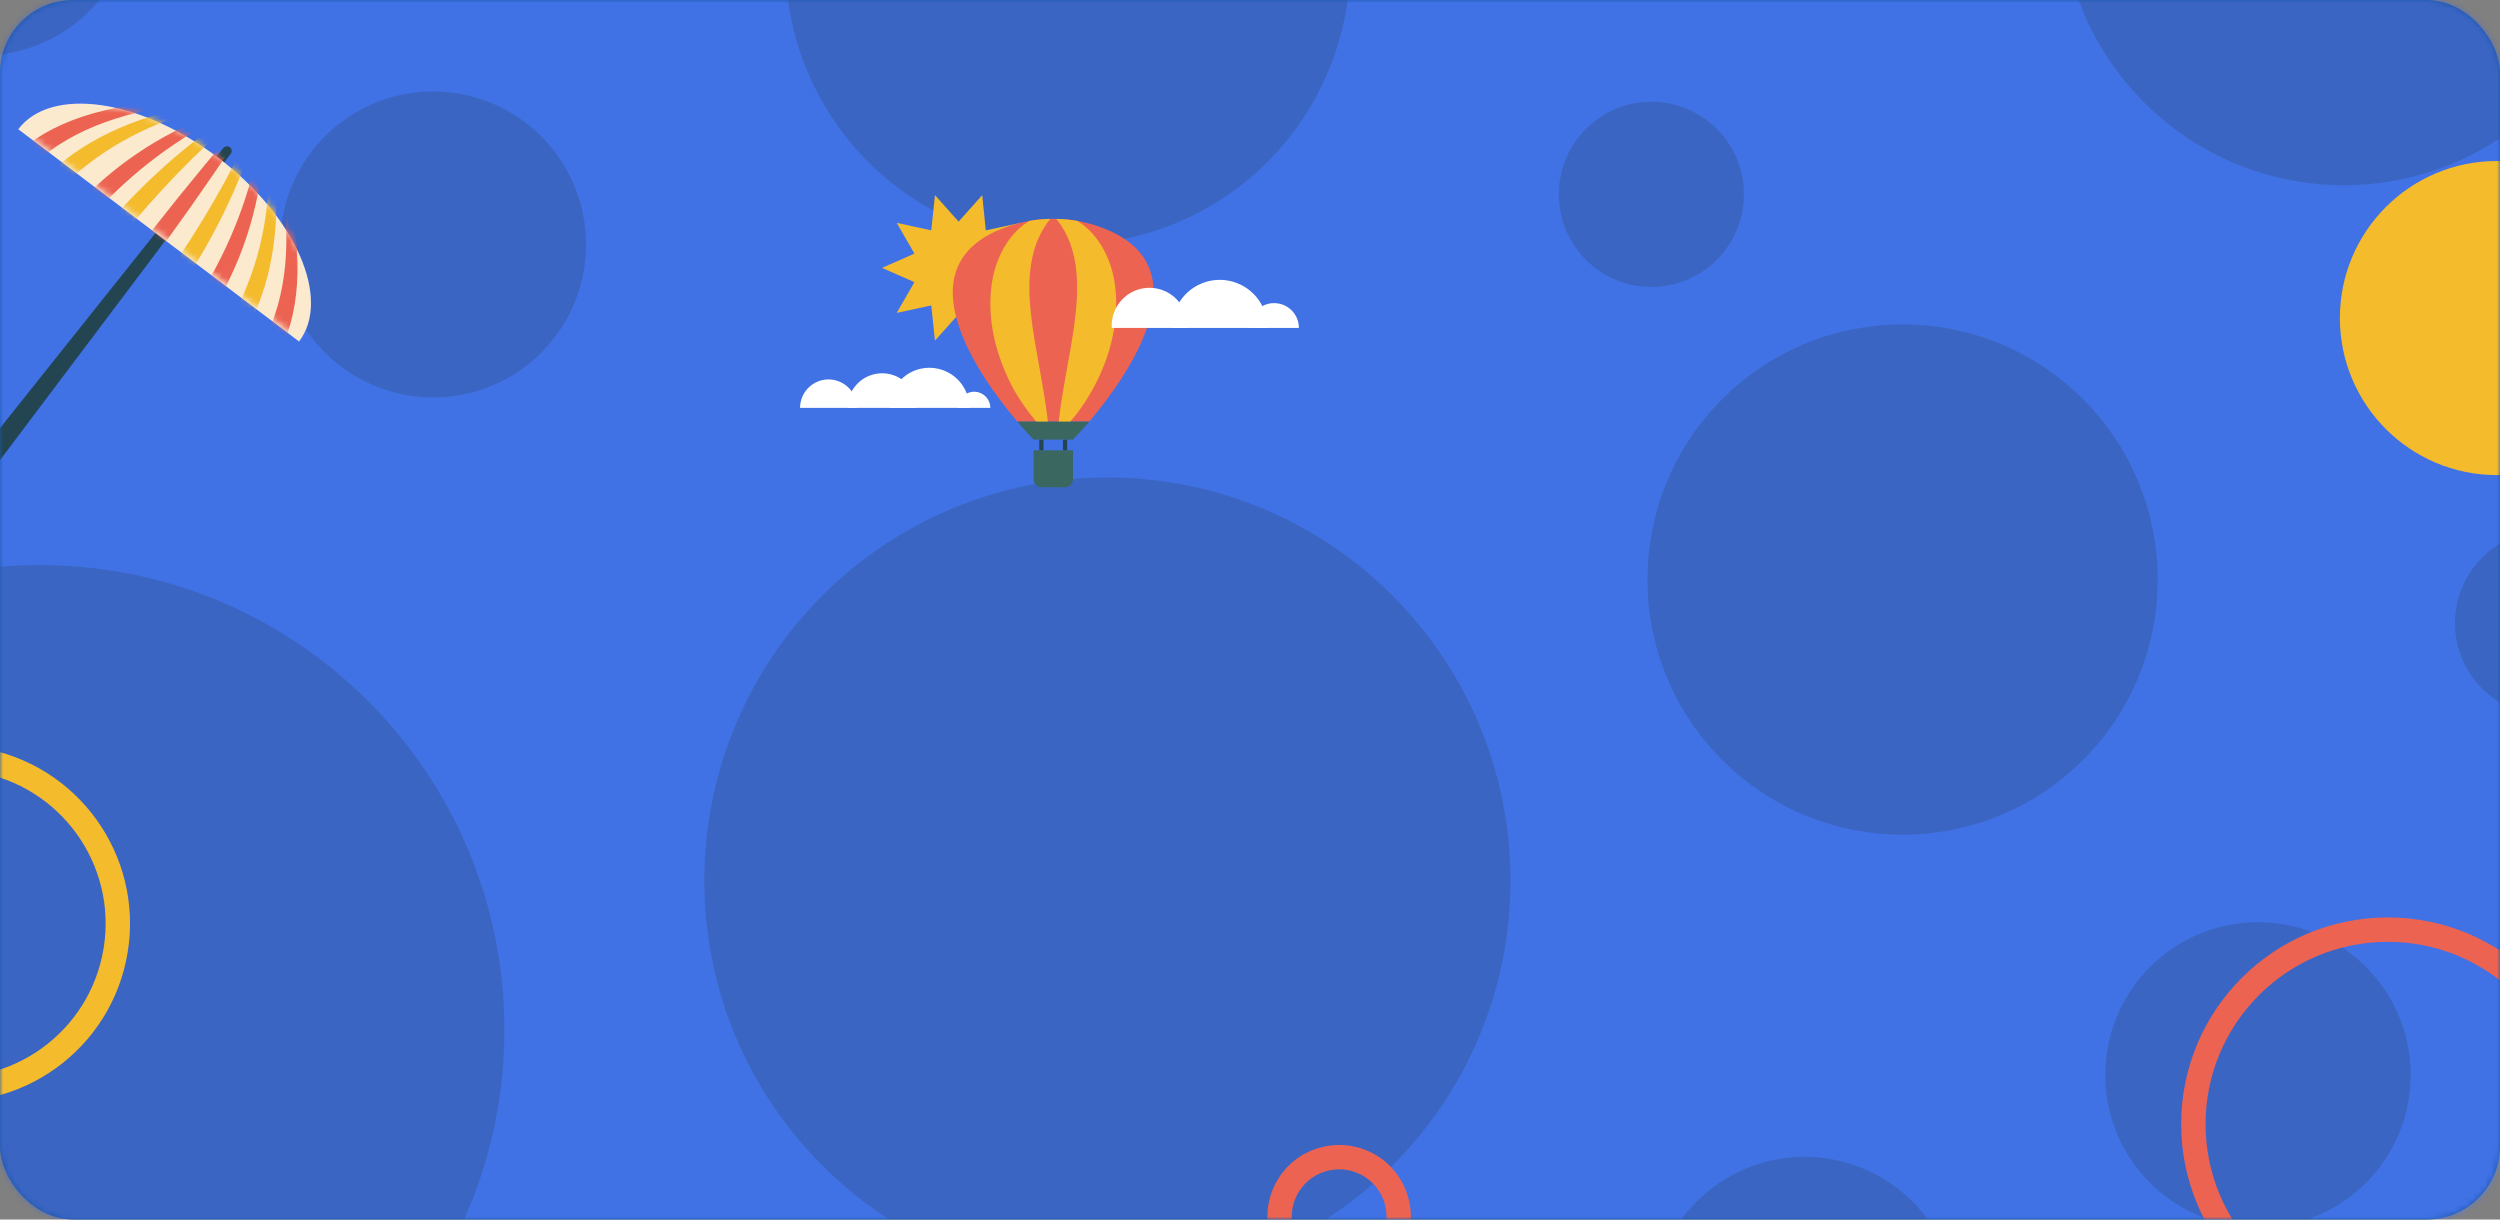 <svg width="410" height="200" viewBox="0 0 410 200" fill="none" xmlns="http://www.w3.org/2000/svg">
<rect x="0" y="0" width="410" height="200" fill="#808080" stroke="none"/>
<rect width="410" height="200" rx="12" fill="#1859A9"/>
<mask id="mask0_4_61" style="mask-type:alpha" maskUnits="userSpaceOnUse" x="0" y="0" width="410" height="200">
<rect width="410" height="200" rx="12" fill="#FAFAFA"/>
</mask>
<g mask="url(#mask0_4_61)">
<g opacity="0.7">
<path d="M417 -15.938H-3V220.312H417V-15.938Z" fill="#517CFF"/>
<g opacity="0.24">
<mask id="mask1_4_61" style="mask-type:luminance" maskUnits="userSpaceOnUse" x="-3" y="-16" width="420" height="237">
<path d="M417 -15.938H-3V220.312H417V-15.938Z" fill="white"/>
</mask>
<g mask="url(#mask1_4_61)">
<g style="mix-blend-mode:soft-light">
<path d="M181.613 210.525C145.088 210.525 115.501 180.9 115.501 144.412C115.501 126.878 122.466 110.062 134.865 97.664C147.263 85.265 164.079 78.3 181.613 78.3C218.101 78.3 247.726 107.887 247.726 144.412C247.726 180.937 218.101 210.525 181.613 210.525Z" fill="#343434"/>
</g>
<g style="mix-blend-mode:soft-light">
<path d="M6.487 245.137C48.592 245.137 82.725 211.005 82.725 168.9C82.725 126.795 48.592 92.662 6.487 92.662C-35.617 92.662 -69.75 126.795 -69.75 168.9C-69.75 211.005 -35.617 245.137 6.487 245.137Z" fill="#343434"/>
</g>
<g style="mix-blend-mode:soft-light">
<path d="M-3 9.112C10.835 9.112 22.05 -2.103 22.05 -15.938C22.05 -29.772 10.835 -40.987 -3 -40.987C-16.835 -40.987 -28.05 -29.772 -28.05 -15.938C-28.05 -2.103 -16.835 9.112 -3 9.112Z" fill="#343434"/>
</g>
<g style="mix-blend-mode:soft-light">
<path d="M320.29 220.703C323.566 207.262 315.326 193.71 301.885 190.433C288.444 187.156 274.892 195.396 271.615 208.838C268.339 222.279 276.579 235.831 290.02 239.108C303.461 242.384 317.013 234.144 320.29 220.703Z" fill="#343434"/>
</g>
<g style="mix-blend-mode:soft-light">
<path d="M370.312 201.337C365.358 201.337 360.515 199.868 356.395 197.116C352.276 194.363 349.065 190.451 347.169 185.874C345.273 181.296 344.777 176.26 345.744 171.4C346.71 166.541 349.096 162.078 352.599 158.574C356.103 155.071 360.566 152.685 365.425 151.719C370.285 150.752 375.321 151.248 379.899 153.144C384.476 155.04 388.388 158.251 391.141 162.37C393.893 166.49 395.362 171.333 395.362 176.287C395.362 182.931 392.723 189.303 388.025 194C383.328 198.698 376.956 201.337 370.312 201.337Z" fill="#343434"/>
</g>
<g style="mix-blend-mode:soft-light">
<path d="M71.025 65.175C66.061 65.175 61.209 63.703 57.083 60.944C52.957 58.186 49.741 54.266 47.843 49.679C45.946 45.093 45.451 40.047 46.422 35.179C47.393 30.312 49.786 25.842 53.298 22.335C56.811 18.828 61.285 16.441 66.153 15.477C71.022 14.514 76.068 15.016 80.651 16.92C85.235 18.825 89.15 22.046 91.903 26.177C94.655 30.307 96.12 35.161 96.112 40.125C96.112 43.418 95.463 46.678 94.202 49.72C92.941 52.761 91.092 55.525 88.762 57.851C86.432 60.178 83.666 62.022 80.623 63.279C77.579 64.535 74.317 65.18 71.025 65.175Z" fill="#343434"/>
</g>
<g style="mix-blend-mode:soft-light">
<path d="M270.825 47.062C279.213 47.062 286.012 40.263 286.012 31.875C286.012 23.487 279.213 16.687 270.825 16.687C262.437 16.687 255.637 23.487 255.637 31.875C255.637 40.263 262.437 47.062 270.825 47.062Z" fill="#343434"/>
</g>
<g style="mix-blend-mode:soft-light">
<path d="M417.749 117.375C414.747 117.367 411.815 116.47 409.322 114.797C406.829 113.124 404.888 110.749 403.745 107.973C402.601 105.198 402.306 102.145 402.896 99.201C403.486 96.258 404.935 93.555 407.061 91.435C409.186 89.315 411.893 87.872 414.838 87.289C417.783 86.706 420.835 87.009 423.608 88.159C426.38 89.31 428.75 91.257 430.417 93.754C432.085 96.25 432.974 99.185 432.974 102.187C432.974 104.185 432.58 106.163 431.815 108.008C431.049 109.853 429.927 111.529 428.513 112.94C427.099 114.351 425.42 115.469 423.573 116.23C421.726 116.991 419.747 117.38 417.749 117.375Z" fill="#343434"/>
</g>
<g style="mix-blend-mode:soft-light">
<path d="M175.125 40.125C165.965 40.125 157.011 37.409 149.395 32.32C141.779 27.231 135.843 19.998 132.337 11.535C128.832 3.073 127.915 -6.239 129.702 -15.223C131.489 -24.206 135.9 -32.459 142.377 -38.935C148.854 -45.412 157.106 -49.823 166.09 -51.61C175.073 -53.397 184.385 -52.48 192.848 -48.975C201.31 -45.469 208.543 -39.533 213.632 -31.917C218.721 -24.301 221.437 -15.347 221.437 -6.188C221.437 -0.106 220.239 5.917 217.912 11.535C215.584 17.154 212.173 22.26 207.873 26.56C203.572 30.861 198.467 34.272 192.848 36.6C187.229 38.927 181.206 40.125 175.125 40.125Z" fill="#343434"/>
</g>
<g style="mix-blend-mode:soft-light">
<path d="M417.136 16.818C435.222 -1.268 435.222 -30.591 417.136 -48.677C399.05 -66.764 369.727 -66.764 351.64 -48.677C333.554 -30.591 333.554 -1.268 351.64 16.818C369.727 34.904 399.05 34.904 417.136 16.818Z" fill="#343434"/>
</g>
<g style="mix-blend-mode:soft-light">
<path d="M341.618 124.638C357.961 108.294 357.961 81.796 341.618 65.453C325.274 49.11 298.776 49.11 282.433 65.453C266.089 81.796 266.089 108.294 282.433 124.638C298.776 140.981 325.274 140.981 341.618 124.638Z" fill="#343434"/>
</g>
</g>
</g>
</g>
<path d="M37.843 25.206L-2.904 79.314C-3.034 79.493 -3.2 79.644 -3.392 79.759C-3.584 79.874 -3.798 79.95 -4.02 79.982C-4.243 80.014 -4.47 80.003 -4.688 79.948C-4.906 79.892 -5.111 79.795 -5.289 79.661C-5.472 79.534 -5.627 79.373 -5.745 79.187C-5.864 79.001 -5.943 78.794 -5.979 78.578C-6.014 78.362 -6.006 78.141 -5.953 77.928C-5.901 77.716 -5.806 77.515 -5.673 77.339C-5.673 77.339 36.582 24.299 36.61 24.299C36.733 24.14 36.917 24.035 37.12 24.007C37.323 23.98 37.529 24.032 37.693 24.152C37.856 24.273 37.964 24.451 37.992 24.649C38.021 24.847 37.967 25.047 37.843 25.206Z" fill="#224551"/>
<path d="M49.046 56L3 21.197C8.342 14.134 22.959 16.198 35.677 25.789C48.395 35.379 54.389 48.936 49.046 56Z" fill="#517CFF"/>
<path d="M49.046 56L3 21.197C8.342 14.134 22.959 16.198 35.677 25.789C48.395 35.379 54.389 48.936 49.046 56Z" fill="#FBEACE"/>
<mask id="mask2_4_61" style="mask-type:luminance" maskUnits="userSpaceOnUse" x="3" y="17" width="49" height="39">
<path d="M49.13 55.625L3.445 21.157C8.745 14.161 23.247 16.206 35.866 25.704C48.484 35.203 54.431 48.629 49.13 55.625Z" fill="white"/>
</mask>
<g mask="url(#mask2_4_61)">
<path d="M22.924 45.454L20.448 43.598C26.314 35.902 32.044 28.781 37.641 22.234L38.717 23.068C33.964 30.225 28.699 37.687 22.924 45.454Z" fill="#EC6352"/>
<path d="M33.713 52.585C32.825 52.073 31.937 51.535 31.076 50.97C36.328 43.37 40.065 34.828 42.08 25.812L43.103 26.727C41.955 36.36 38.825 44.979 33.713 52.585Z" fill="#EC6352"/>
<path d="M45.309 58.693L42.457 57.347C46.69 50.28 47.946 41.095 46.224 29.794L47.165 30.817C49.838 42.584 49.219 51.876 45.309 58.693Z" fill="#EC6352"/>
<path d="M13.292 37.57L11.005 35.472C16.942 28.476 24.377 23.103 33.309 19.354L34.466 20.081C26.351 24.498 19.163 30.436 13.292 37.57Z" fill="#EC6352"/>
<path d="M17.811 41.499L15.417 39.508C21.142 32.317 27.833 25.952 35.3 20.592L36.43 21.372C29.647 27.524 23.417 34.259 17.811 41.499Z" fill="#F4BB2D"/>
<path d="M28.224 49.141C27.363 48.575 26.502 48.011 25.668 47.419C31.065 40.022 35.826 32.182 39.901 23.983L40.95 24.843C37.849 33.491 33.566 41.667 28.224 49.141Z" fill="#F4BB2D"/>
<path d="M39.417 55.787L36.672 54.28C41.497 46.8 44 37.965 44.179 27.776C44.529 28.072 44.852 28.395 45.175 28.718C45.91 39.463 43.991 48.486 39.417 55.787Z" fill="#F4BB2D"/>
<path d="M8.18 32.781C7.426 32.055 6.7 31.301 5.973 30.548C11.767 24.162 19.91 19.848 30.403 17.605L31.614 18.278C21.856 21.274 14.045 26.108 8.18 32.781Z" fill="#F4BB2D"/>
<path d="M4.601 27.803L2.503 25.462C8.206 20.009 17.184 17.023 29.435 16.502C29.838 16.691 30.215 16.852 30.592 17.067C19.112 18.359 10.449 21.938 4.601 27.803Z" fill="#EC6352"/>
</g>
<path d="M391.602 216.242C409.214 216.242 423.492 201.963 423.492 184.35C423.492 166.736 409.214 152.458 391.602 152.458C373.989 152.458 359.712 166.736 359.712 184.35C359.712 201.963 373.989 216.242 391.602 216.242Z" stroke="#EC6352" stroke-width="4" stroke-miterlimit="10"/>
<path d="M18.971 155.822C21.373 140.992 11.299 127.022 -3.531 124.62C-18.361 122.218 -32.33 132.293 -34.731 147.124C-37.133 161.954 -27.059 175.924 -12.229 178.326C2.601 180.728 16.569 170.653 18.971 155.822Z" stroke="#F4BB2D" stroke-width="4" stroke-miterlimit="10"/>
<path d="M409.496 77.914C423.719 77.914 435.25 66.383 435.25 52.159C435.25 37.935 423.719 26.404 409.496 26.404C395.273 26.404 383.743 37.935 383.743 52.159C383.743 66.383 395.273 77.914 409.496 77.914Z" fill="#F4BB2D"/>
<path d="M169.745 43.932L164.429 46.277L167.354 51.315L161.666 50.084L161.086 55.865L157.209 51.524L153.332 55.865L152.729 50.084L147.064 51.315L149.966 46.277L144.65 43.932L149.966 41.588L147.064 36.55L152.729 37.781L153.332 32L157.209 36.341L161.086 32L161.666 37.781L167.354 36.55L164.429 41.588L169.745 43.932Z" fill="#F4BB2D"/>
<path d="M150.337 66.892H138.984C138.987 65.734 139.344 64.605 140.006 63.655C140.667 62.705 141.603 61.98 142.689 61.576C143.774 61.172 144.956 61.109 146.078 61.395C147.2 61.681 148.208 62.303 148.967 63.178C149.855 64.211 150.342 65.529 150.337 66.892Z" fill="white"/>
<path d="M140.54 66.892H131.208C131.208 65.654 131.7 64.468 132.575 63.593C133.45 62.718 134.637 62.226 135.874 62.226C137.112 62.226 138.299 62.718 139.174 63.593C140.049 64.468 140.54 65.654 140.54 66.892Z" fill="white"/>
<path d="M162.409 66.892H157.116C157.116 66.19 157.395 65.517 157.891 65.021C158.388 64.524 159.061 64.246 159.763 64.246C160.465 64.246 161.138 64.524 161.634 65.021C162.13 65.517 162.409 66.19 162.409 66.892Z" fill="white"/>
<path d="M158.996 66.892H145.833C145.83 65.564 146.235 64.267 146.994 63.178C147.671 62.188 148.607 61.402 149.699 60.906C150.791 60.41 151.998 60.222 153.189 60.363C154.38 60.504 155.51 60.969 156.456 61.706C157.402 62.444 158.128 63.426 158.555 64.547C158.846 65.295 158.995 66.09 158.996 66.892Z" fill="white"/>
<path d="M169.512 73.856H175.966V78.569C175.966 78.926 175.824 79.269 175.572 79.521C175.319 79.774 174.977 79.916 174.62 79.916H170.859C170.502 79.916 170.159 79.774 169.907 79.521C169.654 79.269 169.512 78.926 169.512 78.569V73.856Z" fill="#3A675F"/>
<path d="M178.636 69.144H166.843C160.761 61.971 147.691 43.863 164.545 37.409C165.928 36.88 167.358 36.484 168.816 36.225C169.951 36.024 171.1 35.915 172.252 35.9C172.577 35.877 172.902 35.877 173.227 35.9C174.379 35.915 175.528 36.024 176.663 36.225C178.114 36.481 179.537 36.877 180.911 37.409C197.765 43.863 184.695 61.971 178.636 69.144Z" fill="#EC6352"/>
<path d="M172.253 35.9C168.26 40.775 168.469 47.438 169.328 53.52C170.047 58.535 171.185 63.549 171.788 68.587C171.812 68.772 171.835 68.935 171.858 69.144C171.949 69.837 172.003 70.534 172.021 71.233C171.286 70.584 170.596 69.886 169.954 69.144C168.579 67.537 167.359 65.804 166.31 63.967C163.501 58.813 161.852 52.824 162.595 46.927C163.06 43.143 164.801 39.197 167.912 36.829L168.817 36.225C169.951 36.024 171.101 35.915 172.253 35.9Z" fill="#F4BB2D"/>
<path d="M178.473 65.081C177.615 66.522 176.628 67.881 175.525 69.144C174.878 69.88 174.188 70.578 173.459 71.233C173.476 70.534 173.531 69.837 173.621 69.144C173.62 68.956 173.644 68.769 173.691 68.587C174.295 63.549 175.432 58.535 176.152 53.52C176.987 47.438 177.22 40.775 173.227 35.9C174.379 35.915 175.528 36.024 176.662 36.225L177.568 36.829C180.679 39.197 182.42 43.143 182.884 46.927C183.673 53.218 181.746 59.765 178.473 65.081Z" fill="#F4BB2D"/>
<path d="M171.138 72.092H170.442V73.85H171.138V72.092Z" fill="#224551"/>
<path d="M175.015 72.092H174.319V73.85H175.015V72.092Z" fill="#224551"/>
<path d="M178.636 69.144C177.057 70.978 175.966 72.092 175.966 72.092H169.512C169.512 72.092 168.421 70.978 166.843 69.144H178.636Z" fill="#3A675F"/>
<path d="M194.701 53.776H182.328C182.276 52.931 182.398 52.085 182.685 51.29C182.973 50.494 183.42 49.766 184 49.15C184.579 48.533 185.279 48.042 186.055 47.707C186.832 47.371 187.669 47.198 188.514 47.198C189.36 47.198 190.197 47.371 190.974 47.707C191.75 48.042 192.45 48.533 193.029 49.15C193.609 49.766 194.056 50.494 194.344 51.29C194.631 52.085 194.753 52.931 194.701 53.776Z" fill="white"/>
<path d="M213.018 53.776H204.893C204.888 53.041 205.084 52.32 205.461 51.69C205.838 51.059 206.38 50.544 207.029 50.2C207.618 49.874 208.282 49.706 208.955 49.713C210.033 49.713 211.066 50.141 211.828 50.903C212.59 51.665 213.018 52.698 213.018 53.776Z" fill="white"/>
<path d="M207.887 53.776H192.217C192.204 52.01 192.789 50.292 193.876 48.901C194.963 47.51 196.488 46.528 198.205 46.113C199.921 45.699 201.727 45.877 203.329 46.62C204.931 47.361 206.234 48.624 207.028 50.2C207.601 51.305 207.895 52.532 207.887 53.776Z" fill="white"/>
<path d="M226.53 206.455C230.346 202.639 230.346 196.45 226.53 192.634C222.713 188.817 216.525 188.817 212.708 192.634C208.891 196.45 208.891 202.639 212.708 206.455C216.525 210.272 222.713 210.272 226.53 206.455Z" stroke="#EC6352" stroke-width="4" stroke-miterlimit="10"/>
</g>
</svg>
